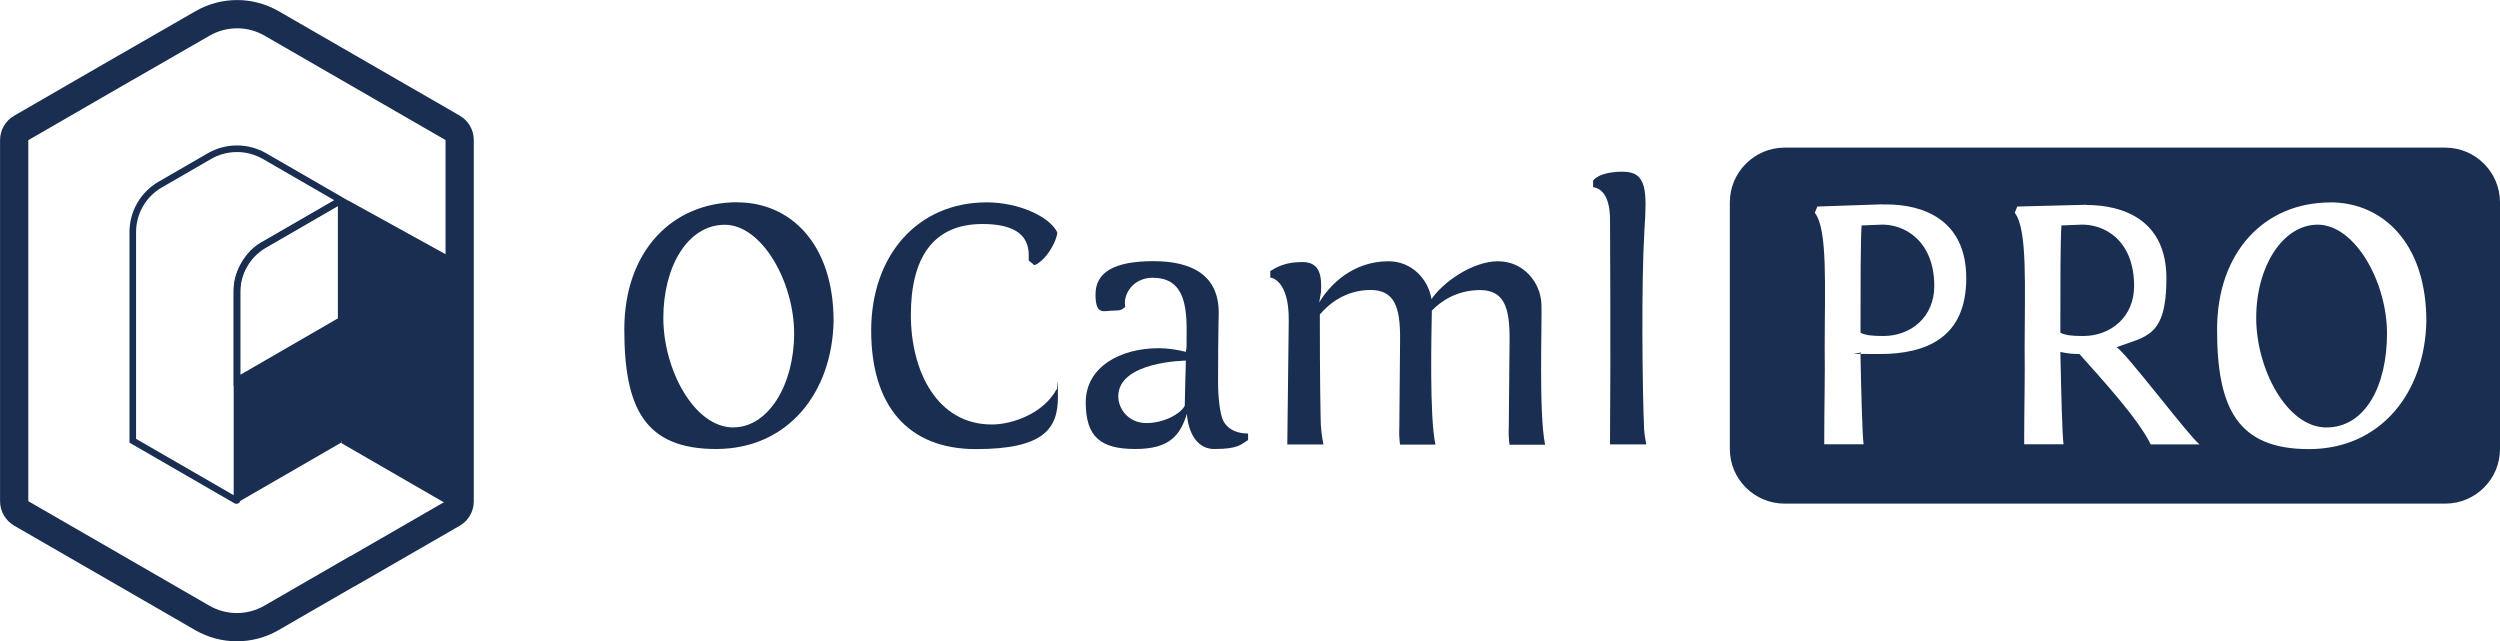 <?xml version="1.0" encoding="UTF-8"?>
<svg id="Calque_1" data-name="Calque 1" xmlns="http://www.w3.org/2000/svg" viewBox="0 0 2274.5 583.6">
  <defs>
    <style>
      .cls-1 {
        stroke-width: 6px;
      }

      .cls-1, .cls-2 {
        fill: none;
        stroke: #192e50;
        stroke-miterlimit: 10;
      }

      .cls-2 {
        stroke-width: 25.7px;
      }

      .cls-3 {
        fill: #192e50;
        stroke-width: 0px;
      }
    </style>
  </defs>
  <path class="cls-3" d="M1623.7,134.3c-27.5,0-49.9,22.4-49.9,49.8v224.4c0,27.5,22.4,49.7,49.9,49.7h600.9c27.5,0,49.9-22.2,49.9-49.7v-224.4c0-27.5-22.4-49.8-49.9-49.8h-600.9ZM2120.1,184.1c47.7,0,87.4,37.1,87.4,108.1-1.3,65.4-41.8,116.4-106.9,116.4s-83.5-37.5-83.5-108.8,43.8-115.6,102.9-115.6ZM1712.7,186h3.6c32.9,0,72.6,13.5,72.6,67.1s-35.5,69-78.9,69-11.5-.6-17.4-1.9c.7,33.2,1.6,73.9,2.9,84h-35.8v-5.2c0-28.6.8-56.9.4-82.2,0-55.5,2.9-108.4-9-123.2l2.3-5.7,59.1-2h0ZM1898.2,186.5c32.9,0,72.8,13.1,72.8,66.7s-18.4,52.6-45.4,62.7c7.9,3.9,66.3,81.5,75.5,88.4h-44.4c-11.8-24-43.8-58.5-64.8-82.2-5.9,0-11.5-.6-17.4-1.9.7,33.2,1.6,73.9,2.9,84h-35.8v-5.2c0-28.6.8-56.9.4-82.2,0-55.5,2.8-108.4-9-123.2l2.3-5.7c60.5-1.6,61.5-1.6,62.8-1.6ZM1711.4,204.4l-17.7.7c-1,11.8-1,58.1-1,87.7v9.9c4.6,2.3,10.2,3,20.7,3,25.3,0,46.4-17.4,46.4-45.4,0-41.7-27.7-56.6-48.4-55.9ZM1893.2,204.4l-17.7.7c-1,11.8-1,58.1-1,87.7v9.9c4.6,2.3,10.2,3,20.7,3,25.3,0,46.4-17.4,46.4-45.4,0-42.4-27.7-56.6-48.4-55.9ZM2108.7,204.4c-31.9,0-56,38.1-56,84.8s28,99.7,63.8,99.7,55.2-38.5,55.2-85.5-29.2-99-63.1-99Z"/>
  <path class="cls-3" d="M670.9,184.1c47.7,0,87.5,37.1,87.5,108.1-1.3,65.4-41.8,116.3-106.9,116.3s-83.5-37.5-83.5-108.8,43.7-115.7,102.9-115.7h0ZM667.3,388.8c31.6,0,55.2-38.5,55.2-85.4s-29.3-98.9-63.1-98.9-55.9,38.1-55.9,84.8,27.9,99.6,63.8,99.6"/>
  <path class="cls-3" d="M961.2,354.3c-11.8,21.7-39.8,31.9-58.9,31.9-49.6,0-73.6-48.3-73.6-99.6s19.7-82.8,65.1-82.8,42.1,24.6,42.1,33.2l5.3,4.3c11.5-4.9,20.7-23.3,20.7-29.9-7.2-14.8-35.8-27.3-64.1-27.3-63.1,0-105.2,48.3-105.2,116.7s33.5,107.8,95.3,107.8,74.6-18.7,74.6-47.3-.3-4.9-1.3-6.9"/>
  <path class="cls-3" d="M1077.9,369.1c-3.3,6.9-18.4,15.8-34.9,15.8s-25.6-13.1-25.6-24.3c0-31.9,61.2-32.5,61.5-32.5,0,0-1,34.2-1,41.1h0ZM1112.8,382.6c-3-6.2-4.6-22.3-4.6-34.2,0-50,.6-56.9.6-63.8,0-33.5-23.3-47-59.5-47s-52.6,10.5-52.6,30.2,7.6,14.8,15.8,14.8,7.9-1,11.2-3.3c0-1-.3-2.3-.3-3.3,0-11.8,9.9-23.3,25.3-23.3,26.6,0,30.9,21.7,30.9,47.7s-.3,13.1-.7,19.7c-8.2-2-16.4-3.3-24.7-3.3-35.5,0-66.4,17.4-66.4,49.3s14.1,42.4,45.1,42.4,40.8-12.2,47-32.2c0,4.9,3,32.2,25,32.2s24.3-4.3,30.6-8.2v-5.9c-1,0-16.4.7-22.7-11.8"/>
  <path class="cls-3" d="M1405.7,404.3c-5.9-27.9-2.6-113.7-3.3-127.5-.7-20-16.4-39.1-39.5-39.1s-50.3,19.1-60.5,34.5c-3-18.4-18.1-34.5-39.1-34.5-32.2,0-53.3,21-63.1,37.5,1-6.2,1.6-9.2,1.6-9.2,1-15.1-1-27.6-16.8-27.6s-23.3,4.6-29.3,8.2v5.9s17.4,1.3,16.8,39.8l-1.3,110.8v1.3h32.9c-1.3-6.2-2.6-14.8-2.6-24.6-.7-34.8-.7-80.2-.7-93.7,7.2-8.5,22.4-22.3,46.4-22.3,21,.3,27,14.5,26.6,46l-.7,78.9c-.3,5.9,0,11.2.7,15.8h32.2c-5.6-25-3.6-101.9-3.3-121.9,7.6-7.9,22-18.7,44.1-18.7,21,.3,27,14.5,26.6,46l-.7,78.9c-.3,5.9,0,11.2.7,15.8h32.2"/>
  <path class="cls-3" d="M1497.8,404.3c-.7-3.6-1.6-8.2-2-13.8-1.6-36.5-2.6-133.4.3-181.1,2.3-35.5,2.6-53.2-19.7-53.2s-27,8.2-27,8.2v5.9c9.5,1.3,15.4,11.2,15.4,29.6,0,0,.7,118,0,199.5v4.9h32.9"/>
  <path class="cls-2" d="M316.8,522c.2-.1.5-.3.7-.4l94.3-54.4c4-2.3,6.4-6.5,6.4-11.1V127.4c0-4.6-2.4-8.8-6.4-11.1L247.1,21.3c-19.4-11.2-43.3-11.2-62.8,0l-69.5,40c-.2.1-.4.2-.6.3L19.3,116.4c-4,2.3-6.4,6.5-6.4,11.1v328.5c0,4.6,2.5,8.8,6.4,11.1l94.3,54.4c.2.2.5.3.7.4l69.8,40.3c19.4,11.2,43.4,11.2,62.8,0l69.8-40.3Z"/>
  <path class="cls-1" d="M310.4,291.4l-94.8,54.8v-83.3c0-14.5,10.1-32.1,22.7-39.3l68.4-39.5c2.1-1.2,3.7-.2,3.7,2.1v105.2Z"/>
  <path class="cls-3" d="M310.4,402.7l-93.5,54c-.8.4-1.4,0-1.4-.8v-107.9s94.8-54.8,94.8-54.8v109.5Z"/>
  <path class="cls-1" d="M310.4,182.3l-69.8-40.3c-15.5-8.9-34.5-8.9-50,0l-44.8,25.9c-15.5,8.9-25,25.4-25,43.3v189.8l94.2,54.4c.3.2.6,0,.6-.3v-189.1c0-17.9,9.5-34.4,25-43.3l69.8-40.4Z"/>
  <path class="cls-3" d="M410.3,243.1l-99.8-57.6v217.6s99.7,57.6,99.7,57.6v-217.6Z"/>
  <rect class="cls-3" x="306.4" y="291.1" width="13.2" height="110"/>
  <polygon class="cls-3" points="316.4 182.2 410.3 234 410.3 251.2 306.7 184 316.4 182.2"/>
</svg>